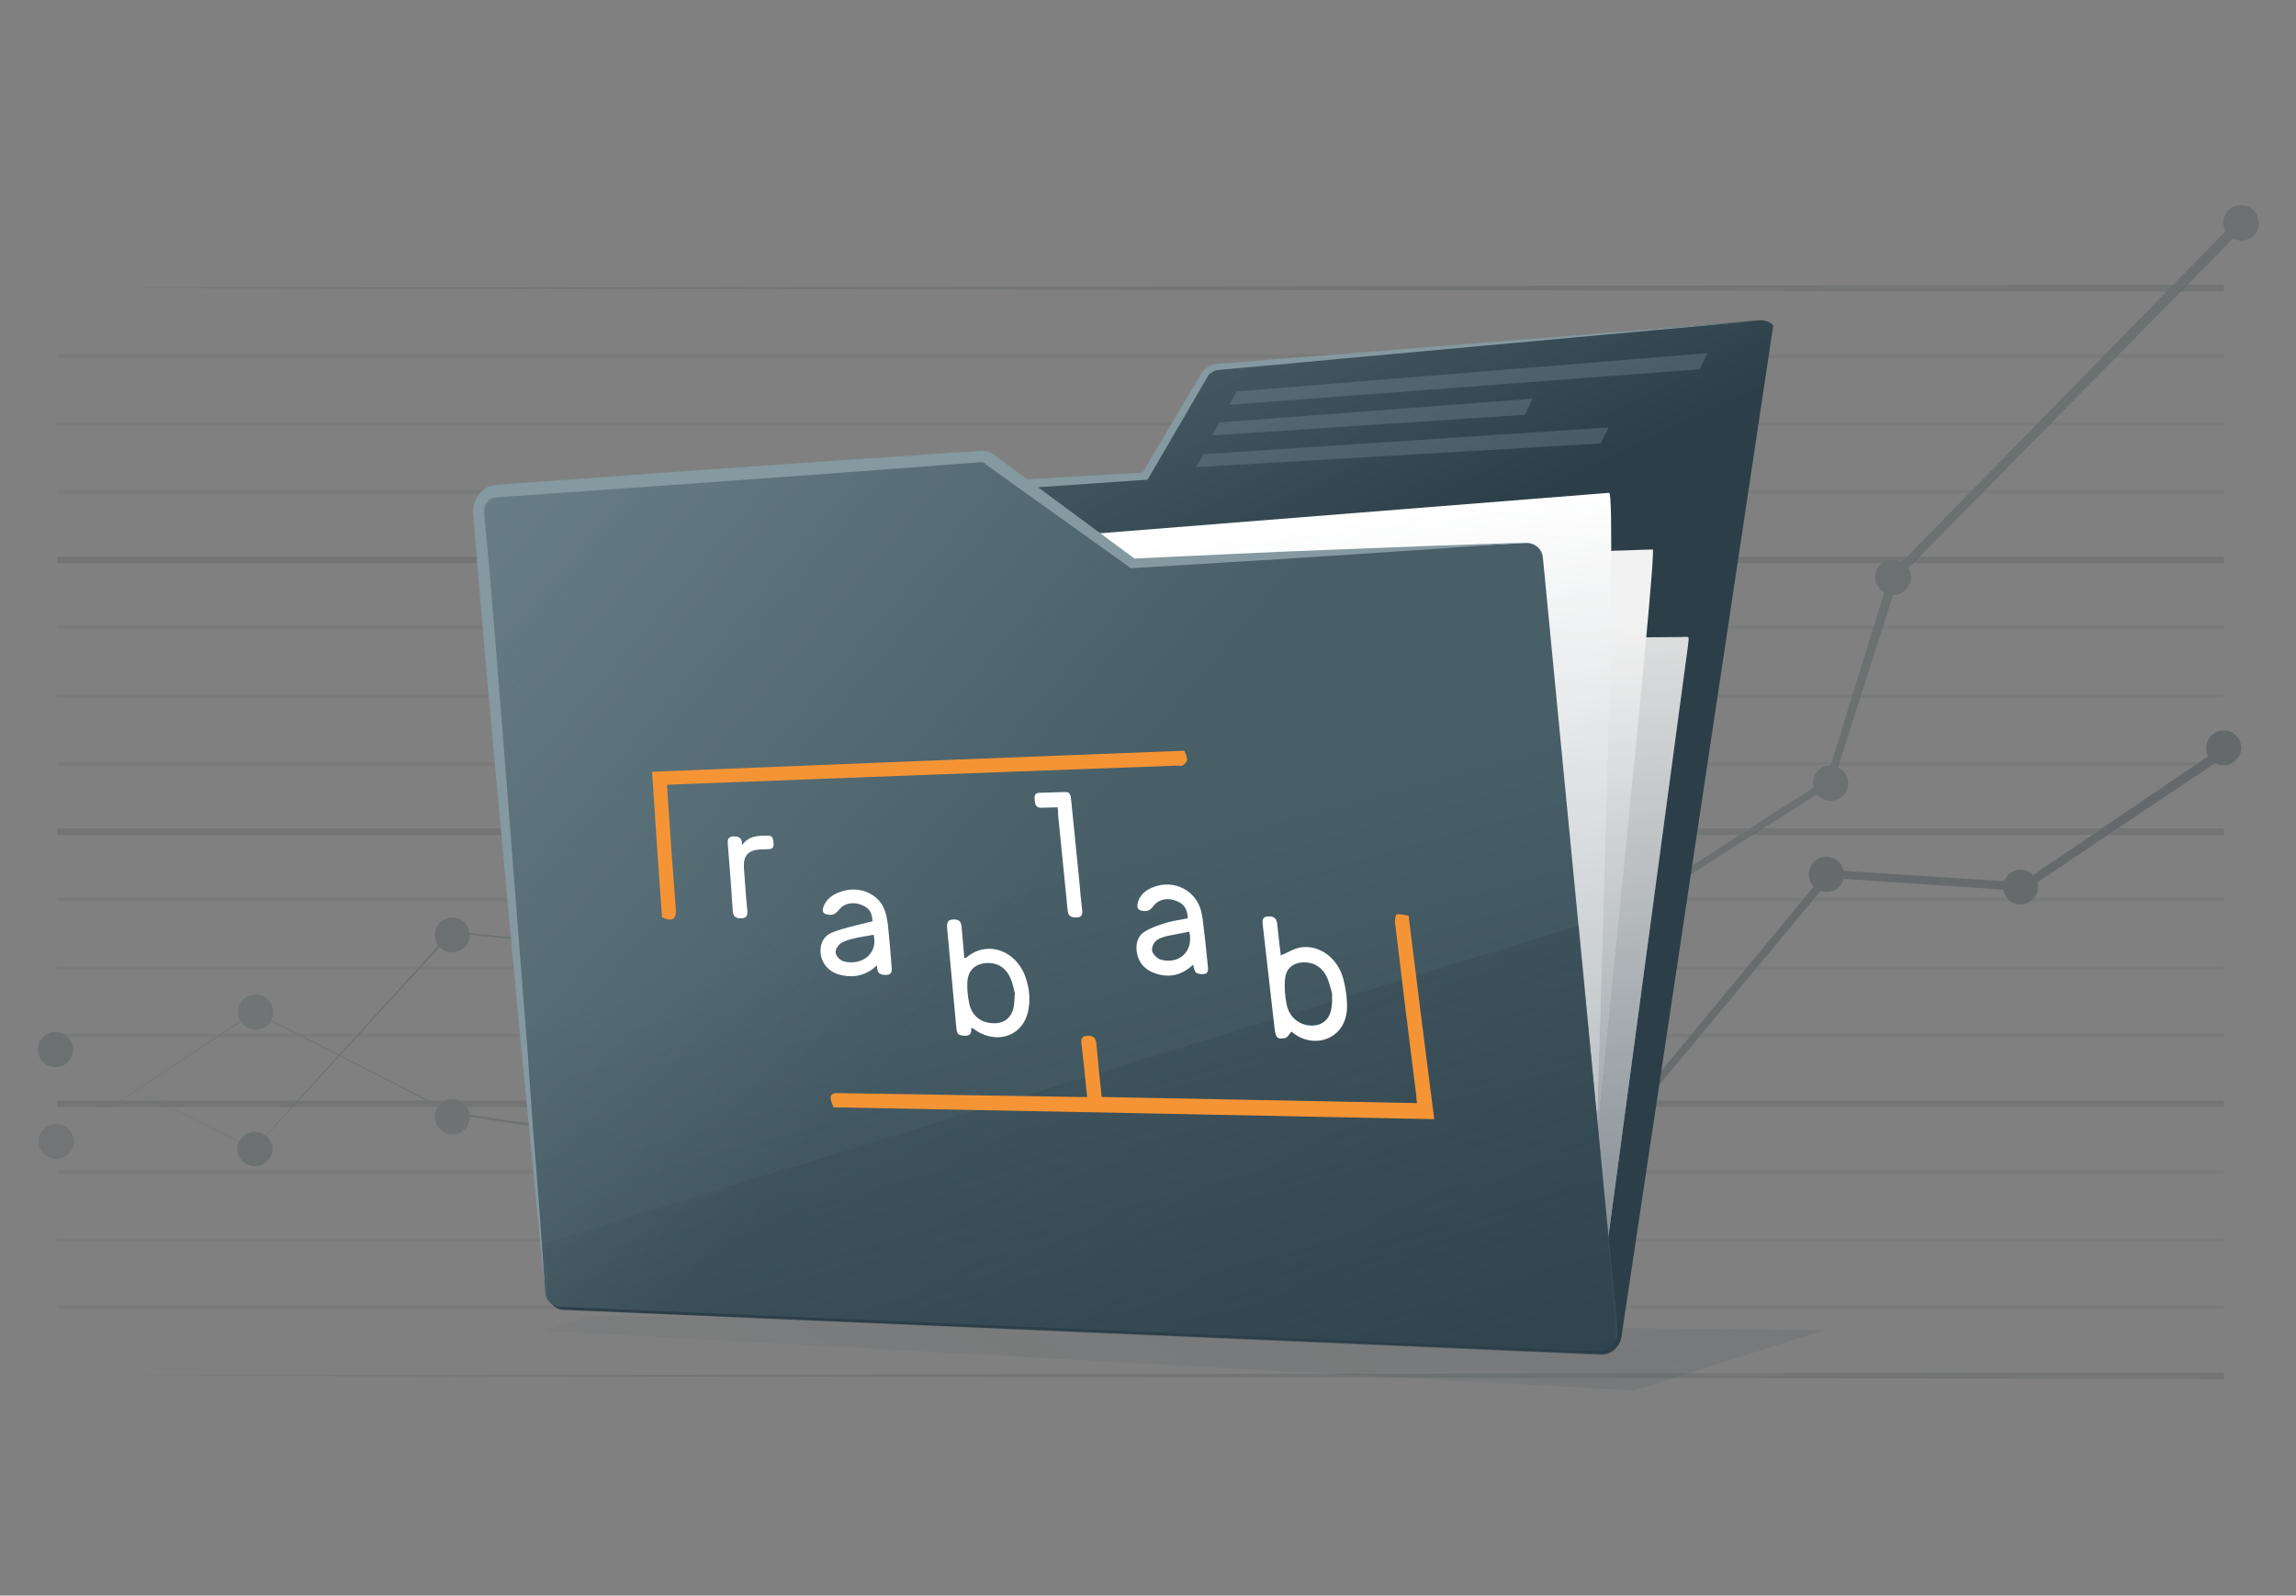 <svg id="Calque_1" xmlns="http://www.w3.org/2000/svg" xmlns:xlink="http://www.w3.org/1999/xlink" viewBox="0 0 600 417"><rect x="0" y="0" width="600" height="417" fill="#808080" stroke="none"/><style>.st2{opacity:.15;fill:#253338}.st3{enable-background:new}.st3,.st5{opacity:.3;fill:#253338}.st12{fill:#8499a0}.st17{fill:#fff}.st24{display:inline;fill:#8499a0}.st25{fill:#f59435}</style><g opacity=".5"><defs><path id="SVGID_1_" d="M66.9 269.1c-1.7 0-3.1-.9-3.9-2.1l-27.1 17.9 26.7 13.3c.8-1.5 2.3-2.5 4.1-2.5 1.1 0 2.1.4 2.8 1l18.9-20.8-17.6-9c-.8 1.2-2.2 2.2-3.9 2.2z"/></defs><clipPath id="SVGID_2_"><use xlink:href="#SVGID_1_" overflow="visible"/></clipPath><g clip-path="url(#SVGID_2_)"><path class="st2" d="M14.9 270.2h566.2v.9H14.9z"/><path class="st3" d="M14.9 287.6h566.2v1.7H14.9z"/></g><g><defs><path id="SVGID_3_" d="M13.3 73.7v287.4l569.3.9V72.8l-569.3.9zM590 58.1c0 2.5-2.1 4.6-4.6 4.6-.8 0-1.5-.2-2.1-.6l-84.9 86.2c.5.6.7 1.5.7 2.4 0 2.5-2.1 4.6-4.6 4.6h-.1L480 200.4c1.6.7 2.7 2.3 2.7 4.1 0 2.5-2.1 4.6-4.6 4.6-1.4 0-2.7-.6-3.6-1.7l-44 27.9c.2.6.3 1.1.3 1.7 0 2.5-2.1 4.6-4.6 4.6-2.5 0-4.6-2.1-4.6-4.6 0-.4.1-.8.2-1.1l-22.2-10.5-13.1-6.2-6.5-3.1-.6-.2c-.7 1.7-2.4 2.8-4.3 2.8-2.5 0-4.6-2.1-4.6-4.6 0-.9.3-1.7.7-2.4l-45.2-25c-.8 1.5-2.3 2.5-4.1 2.5-.9 0-1.7-.3-2.4-.7l-43.8 37.1c.6.7.9 1.7.9 2.7 0 2.5-2.1 4.6-4.6 4.6-2.5 0-4.6-2.1-4.6-4.6 0-.3 0-.6.1-.9l-42.3-9.9c-.6 1.9-2.3 3.2-4.3 3.2-1.5 0-2.8-.7-3.6-1.8l-43.9 28.2c.4.6.6 1.4.6 2.3 0 2.5-2.1 4.6-4.6 4.6s-4.6-2.1-4.6-4.6c0-.3 0-.6.1-.9l-42.1-4.3c0 2.5-2.1 4.6-4.6 4.6-1.3 0-2.4-.6-3.3-1.4l-26 28.3 25.8 13.1c.9-1 2.1-1.7 3.5-1.7 2.4 0 4.3 1.8 4.5 4.1l42.4 6.2c.3-2.2 2.2-3.9 4.5-3.9 1.3 0 2.5.6 3.4 1.5l44.9-51.8c-.9-.9-1.4-2.1-1.4-3.3 0-2.5 2.1-4.6 4.6-4.6 2.5 0 4.6 2.1 4.6 4.6 0 .6-.2 1.3-.4 1.8l43 19.8c.8-1.4 2.3-2.4 4-2.4 2.1 0 3.9 1.4 4.4 3.4l42.7-9v-.3c0-2.5 2.1-4.6 4.6-4.6 2.1 0 3.8 1.3 4.3 3.2l42.8-7.3v-.2c0-2.5 2.1-4.6 4.6-4.6 2.5 0 4.6 2.1 4.6 4.6 0 1.1-.5 2.1-1.1 2.9l45.5 40.2c.6-.3 1.3-.5 2.1-.5.5 0 .9.1 1.3.2l46-55.6c-.9-.9-1.3-2-1.3-3.2 0-2.5 2.1-4.6 4.6-4.6 2.2 0 4.1 1.6 4.5 3.7l41.9 2.7c.6-1.7 2.3-3 4.3-3 1.3 0 2.4.6 3.3 1.4l45.8-31.1c-.3-.6-.6-1.3-.6-2.1 0-2.5 2.1-4.6 4.6-4.6s4.6 2.1 4.6 4.8c0 2.5-2.1 4.6-4.6 4.6-.8 0-1.6-.2-2.2-.6l-46.5 31.2c.1.4.2.8.2 1.2 0 2.5-2.1 4.6-4.6 4.6-2.3 0-4.2-1.7-4.5-3.9l-41.7-2.8c-.6 2-2.3 3.4-4.4 3.4-.6 0-1.1-.2-1.6-.3l-46.1 55.4c.9.9 1.6 2.1 1.6 3.5 0 2.5-2.1 4.6-4.6 4.6s-4.6-2.1-4.6-4.6c0-1.1.4-2.1 1.1-2.9L378 248.7c-.6.4-1.4.6-2.2.6-1.9 0-3.5-1.1-4.2-2.8l-42.9 7.1c0 2.4-2.1 4.5-4.6 4.5-2 0-3.6-1.2-4.3-2.9l-42.8 8.9c0 2.5-2.1 4.6-4.6 4.6-2.5 0-4.6-2.1-4.6-4.6 0-.4.1-.8.2-1.1l-43-20.1c-.9 1.2-2.2 2-3.8 2-.9 0-1.8-.3-2.5-.8l-45.2 51.7c.5.8.8 1.7.8 2.6 0 2.5-2.1 4.6-4.6 4.6s-4.6-2.1-4.6-4.6l-42.2-6.4c0 2.5-2.1 4.6-4.6 4.6-2.5 0-4.6-2.1-4.6-4.6 0-1 .3-2 .9-2.7L88.7 276l-19.1 20.7c.9.8 1.6 2.1 1.6 3.4 0 2.5-2.1 4.6-4.6 4.6-2.5 0-4.6-2.1-4.6-4.6 0-.6.2-1.3.4-1.8l-26.7-13.4-17 11.2c.3.7.6 1.4.6 2.2 0 2.5-2.1 4.6-4.6 4.6s-4.6-2.1-4.6-4.6c0-2.5 2.1-4.6 4.6-4.6 1.7 0 3.2.9 4 2.4l16.9-11.2-17.1-8.6c-.8 1.5-2.3 2.5-4.1 2.5-2.5 0-4.6-2.1-4.6-4.6 0-2.5 2.1-4.6 4.6-4.6 2.5 0 4.6 2.1 4.6 4.6 0 .8-.2 1.4-.5 2.1l17.1 8.5 27.1-18c-.4-.6-.6-1.4-.6-2.3 0-2.5 2.1-4.6 4.6-4.6s4.6 2.1 4.6 4.6c0 .7-.2 1.4-.6 2.1l17.8 9 26-28.5c-.6-.8-.9-1.7-.9-2.8 0-2.5 2.1-4.6 4.6-4.6 2.4 0 4.3 1.8 4.5 4.1l42.4 4.2c.6-1.8 2.4-3.1 4.3-3.1 1.4 0 2.7.7 3.6 1.7l43.9-28.4c-.3-.6-.5-1.3-.5-2 0-2.5 2.1-4.6 4.6-4.6 2.5 0 4.6 2.1 4.6 4.6 0 .2-.1.3-.1.5l42.5 9.8c.7-1.6 2.4-2.7 4.2-2.7 1.1 0 2.1.4 2.9 1l43.6-37.1c-.7-.8-1.2-1.9-1.2-3.1 0-2.5 2.1-4.6 4.6-4.6 2.5 0 4.6 2.1 4.6 4.6 0 .3 0 .6-.1.8l46.2 25.2c.8-.6 1.8-1 2.9-1 2.5 0 4.6 2.1 4.6 4.6v.2l.9.4 6.5 3.1 13.1 6.2 22.2 10.4c.8-1.2 2.1-2 3.7-2 1.3 0 2.4.6 3.3 1.4l44-28.2c-.1-.4-.2-.8-.2-1.2 0-2.5 2.1-4.6 4.6-4.6l14.2-45.2c-1.4-.8-2.4-2.3-2.4-4 0-2.5 2.1-4.6 4.6-4.6.9 0 1.7.3 2.4.7l84.6-86.5c-.4-.6-.6-1.4-.6-2.2 0-2.5 2.1-4.6 4.6-4.6 2.4.1 4.4 2.1 4.2 4.6z"/></defs><clipPath id="SVGID_4_"><use xlink:href="#SVGID_3_" overflow="visible"/></clipPath><g clip-path="url(#SVGID_4_)"><path class="st2" d="M14.9 92.6h566.2v.9H14.9zM14.9 110.4h566.2v.9H14.9zM14.9 128.1h566.2v.9H14.9zM14.9 163.6h566.2v.9H14.9zM14.9 181.5h566.2v.9H14.9zM14.9 199.2h566.2v.9H14.9zM14.9 234.7h566.2v.9H14.9zM14.9 252.5h566.2v.9H14.9zM14.9 270.2h566.2v.9H14.9zM14.9 305.8h566.2v.9H14.9zM14.9 323.6h566.2v.9H14.9zM14.9 341.3h566.2v.9H14.9z"/><path class="st5" d="M14.9 75.3l566.2-.9v1.8z"/><path class="st3" d="M14.9 145.5h566.2v1.7H14.9zM14.9 216.5h566.2v1.7H14.9zM14.9 287.6h566.2v1.7H14.9z"/><path class="st5" d="M14.9 359.5l566.2-.8v1.7z"/></g></g><g><linearGradient id="SVGID_5_" gradientUnits="userSpaceOnUse" x1="10.237" y1="246.879" x2="585.641" y2="246.879"><stop offset="0" stop-color="#253338" stop-opacity=".5"/><stop offset="1" stop-color="#253338"/></linearGradient><path d="M581.1 190.9c-2.5 0-4.6 2.1-4.6 4.6 0 .8.2 1.5.6 2.1l-45.8 31.1c-.9-.9-2-1.4-3.3-1.4-2 0-3.6 1.3-4.3 3l-41.9-2.7c-.4-2.1-2.3-3.7-4.5-3.7-2.5 0-4.6 2.1-4.6 4.6 0 1.3.5 2.4 1.3 3.2l-46 55.6c-.5-.2-.9-.2-1.3-.2-.7 0-1.4.2-2.1.5l-45.5-40.2c.6-.8 1.1-1.8 1.1-2.9 0-2.5-2.1-4.6-4.6-4.6s-4.6 2.1-4.6 4.6v.2l-42.8 7.3c-.6-1.9-2.3-3.2-4.3-3.2-2.5 0-4.6 2.1-4.6 4.6v.3l-42.7 9c-.6-2-2.3-3.4-4.4-3.4-1.7 0-3.2.9-4 2.4l-43-19.8c.2-.6.4-1.2.4-1.8 0-2.5-2.1-4.6-4.6-4.6-2.5 0-4.6 2.1-4.6 4.6 0 1.3.6 2.4 1.4 3.3L173 295.1c-.9-.9-2.1-1.5-3.4-1.5-2.3 0-4.2 1.7-4.5 3.9l-42.4-6.2c-.2-2.3-2.1-4.1-4.5-4.1-1.4 0-2.6.6-3.5 1.7l-43.9-22.3c.3-.6.6-1.3.6-2.1 0-2.5-2.1-4.6-4.6-4.6s-4.6 2.1-4.6 4.6c0 .9.2 1.7.6 2.3l-44.1 29.3c-.8-1.4-2.3-2.4-4-2.4-2.5 0-4.6 2.1-4.6 4.6s2.1 4.6 4.6 4.6 4.6-2.1 4.6-4.6c0-.8-.2-1.5-.6-2.2L63 267c.8 1.3 2.2 2.1 3.9 2.1s3.2-.9 3.9-2.3l43.7 22.4c-.6.7-.9 1.7-.9 2.7 0 2.5 2.1 4.6 4.6 4.6 2.5 0 4.6-2.1 4.6-4.6l42.2 6.4c0 2.5 2.1 4.6 4.6 4.6s4.6-2.1 4.6-4.6c0-.9-.3-1.8-.8-2.6l45.2-51.7c.7.5 1.6.8 2.5.8 1.6 0 2.9-.8 3.8-2l43 20.1c-.1.3-.2.7-.2 1.1 0 2.5 2.1 4.6 4.6 4.6s4.6-2.1 4.6-4.6l42.8-8.9c.6 1.7 2.3 2.9 4.3 2.9 2.5 0 4.6-2.1 4.6-4.5l42.9-7.1c.7 1.7 2.3 2.8 4.2 2.8.8 0 1.6-.2 2.2-.6l45.3 40.2c-.7.8-1.1 1.8-1.1 2.9 0 2.5 2.1 4.6 4.6 4.6 2.5 0 4.6-2.1 4.6-4.6 0-1.3-.6-2.6-1.6-3.5l46.1-55.4c.5.2 1 .3 1.6.3 2.1 0 3.9-1.4 4.4-3.4l41.7 2.8c.3 2.2 2.2 3.9 4.5 3.9 2.5 0 4.6-2.1 4.6-4.6 0-.4-.1-.8-.2-1.2l46.5-31.2c.6.4 1.4.6 2.2.6 2.5 0 4.6-2.1 4.6-4.6-.1-2.5-2.1-4.5-4.6-4.5z" opacity=".6" fill="url(#SVGID_5_)"/><path d="M585.6 53.6c-2.5 0-4.6 2.1-4.6 4.6 0 .8.2 1.6.6 2.2L497 146.9c-.7-.4-1.5-.7-2.4-.7-2.5 0-4.6 2.1-4.6 4.6 0 1.7 1 3.2 2.4 4l-14 45.2c-2.5 0-4.6 2.1-4.6 4.6 0 .4.1.8.2 1.2L430 234c-.9-.9-2-1.4-3.3-1.4-1.6 0-2.9.8-3.7 2L400.8 224l-13.1-6.2-6.5-3.1-.9-.4v-.2c0-2.5-2.1-4.6-4.6-4.6-1.1 0-2.1.4-2.9 1l-46.2-25.2c.1-.2.1-.5.1-.8 0-2.5-2.1-4.6-4.6-4.6-2.5 0-4.6 2.1-4.6 4.6 0 1.2.5 2.3 1.2 3.1l-43.6 37.1c-.8-.6-1.8-1-2.9-1-1.8 0-3.5 1.1-4.2 2.7l-42.5-9.8c0-.2.1-.3.1-.5 0-2.5-2.1-4.6-4.6-4.6-2.5 0-4.6 2.1-4.6 4.6 0 .7.2 1.3.5 2L173 246.7c-.9-1-2.1-1.7-3.6-1.7-2 0-3.7 1.3-4.3 3.1l-42.4-4.2c-.2-2.3-2.1-4.1-4.5-4.1-2.5 0-4.6 2.1-4.6 4.6 0 1 .4 2 .9 2.8l-45.1 49.6c-.8-.6-1.7-1-2.8-1-1.8 0-3.3 1-4.1 2.5l-43.9-21.9c.3-.6.5-1.3.5-2.1 0-2.5-2.1-4.6-4.6-4.6s-4.6 2.1-4.6 4.6 2.1 4.6 4.6 4.6c1.8 0 3.3-1 4.1-2.5l43.8 22c-.2.6-.4 1.2-.4 1.8 0 2.5 2.1 4.6 4.6 4.6s4.6-2.1 4.6-4.6c0-1.3-.6-2.6-1.6-3.4l45.3-49.3c.9.9 2 1.4 3.3 1.4 2.5 0 4.6-2.1 4.6-4.6l42.1 4.3c-.1.2-.1.6-.1.9 0 2.5 2.1 4.6 4.6 4.6s4.6-2.1 4.6-4.6c0-.9-.2-1.7-.6-2.3l43.9-28.2c.9 1.1 2.1 1.8 3.6 1.8 2.1 0 3.8-1.3 4.3-3.2l42.3 9.9c-.1.2-.1.6-.1.9 0 2.5 2.1 4.6 4.6 4.6 2.5 0 4.6-2.1 4.6-4.6 0-1-.3-2-.9-2.7l43.8-37.1c.7.4 1.5.7 2.4.7 1.8 0 3.3-1 4.1-2.5l45.5 25.1c-.4.7-.7 1.5-.7 2.4 0 2.5 2.1 4.6 4.6 4.6 1.9 0 3.6-1.2 4.3-2.8l.6.2 6.5 3.1 13.1 6.2 22.2 10.5c-.1.3-.2.7-.2 1.1 0 2.5 2.1 4.6 4.6 4.6 2.5 0 4.6-2.1 4.6-4.6 0-.6-.2-1.2-.3-1.7l44-27.9c.9 1 2.1 1.7 3.6 1.7 2.5 0 4.6-2.1 4.6-4.6 0-1.8-1.1-3.4-2.7-4.1l14.4-45.1h.1c2.5 0 4.6-2.1 4.6-4.6 0-.9-.2-1.7-.7-2.4l84.9-86.2c.6.3 1.3.6 2.1.6 2.5 0 4.6-2.1 4.6-4.6-.1-2.7-2.1-4.7-4.7-4.7z" opacity=".4" fill="#253338"/></g></g><linearGradient id="SVGID_6_" gradientUnits="userSpaceOnUse" x1="733.382" y1="104.773" x2="242.091" y2="911.471" gradientTransform="translate(-30.168 -271.283) scale(.899)"><stop offset="0" stop-color="#2c3f49"/><stop offset="1" stop-color="#2c3f49" stop-opacity="0"/></linearGradient><path d="M154.5 343.9l-11.8 3.9L427 363.4l49.5-15.7-322-3.8z" opacity=".3" fill="url(#SVGID_6_)"/><path d="M164.7 137.3c.3-2.4 2.2-4.4 4.3-4.6l130.2-8.2L315 97.4c.9-.9 2.1-1.4 3.3-1.5l141.4-12.2c1.4-.1 2.8.4 3.7 1.3l-39.7 264.5c-.4 2.6-2.8 4.5-5.4 4.4L147 342.3c-1-.1-2-.6-2.7-1.4s-1-2-.8-3.2l21.2-200.4z" fill="#2c3f49"/><linearGradient id="SVGID_7_" gradientUnits="userSpaceOnUse" x1="241.537" y1="263.197" x2="355.115" y2="504.313" gradientTransform="translate(-30.168 -271.283) scale(.899)"><stop offset="0" stop-color="#8499a0"/><stop offset="1" stop-color="#8499a0" stop-opacity="0"/></linearGradient><path d="M164.7 137.3c.3-2.4 2.2-4.4 4.3-4.6l130.2-8.2L315 97.4c.9-.9 2.1-1.4 3.3-1.5l141.4-12.2c1.4-.1 2.8.4 3.7 1.3l-39.7 264.5c-.4 2.6-2.8 4.5-5.4 4.4L147 342.3c-1-.1-2-.6-2.7-1.4s-1-2-.8-3.2l21.2-200.4z" fill="url(#SVGID_7_)"/><path d="M321.3 105.8l1.9-3.5 123-10-2 4.2-122.9 9.3zm-4.6 8l2-3.4 81.8-6.2-2 4.2-81.8 5.4zm-4.2 8.3l2.1-3.4 105.8-7-2.1 4.2-105.8 6.2z" opacity=".3" fill="#8499a0"/><path class="st12" d="M168.9 131l130.2-7.5-.8.5 16-27 .1-.1.1-.1c.6-.6 1.3-1.1 2.2-1.4.4-.2.8-.3 1.3-.3s.8-.1 1.2-.1l4.5-.3 9.1-.8 18.1-1.4 36.3-2.9 72.5-5.8-72.5 6.6-36.2 3.3-18.1 1.7-9.1.8-4.5.4-1.1.1c-.3.1-.6.1-.9.3-.6.3-1.2.6-1.6 1.1l.2-.2-15.8 27.1-.3.4h-.5l-130.2 9-.2-3.4z"/><g><path d="M173.5 168.5l265.4-2c2.8 0 2.5-.6 2.2 2.3l-23.4 173.7c-.3 2.7-2.8 4.7-5.6 4.5l-254.5-18.4c-2.1-.2-3.7-2.2-3.4-4.6L169 173.1c.3-2.6 2.2-4.6 4.5-4.6z" fill="#e6e6e6"/><linearGradient id="SVGID_8_" gradientUnits="userSpaceOnUse" x1="373.304" y1="669.057" x2="356.172" y2="481.558" gradientTransform="translate(-30.168 -271.283) scale(.899)"><stop offset="0" stop-color="#2c3f49"/><stop offset="1" stop-color="#2c3f49" stop-opacity="0"/></linearGradient><path d="M173.5 168.5l265.4-2c2.8 0 2.5-.6 2.2 2.3l-23.4 173.7c-.3 2.7-2.8 4.7-5.6 4.5l-254.5-18.4c-2.1-.2-3.7-2.2-3.4-4.6L169 173.1c.3-2.6 2.2-4.6 4.5-4.6z" opacity=".5" fill="url(#SVGID_8_)"/><g><path d="M163.6 152.4l268.3-8.8c1.3-.1-16.1 166.5-16.1 166.6-.3 2.7-2.7 4.9-5.4 4.9l-255.6-2.7c-2.2 0-3.8-2-3.6-4.4l8.2-150.9c.2-2.4 2-4.5 4.2-4.7z" fill="#f2f2f2"/><linearGradient id="SVGID_9_" gradientUnits="userSpaceOnUse" x1="374.425" y1="676.755" x2="351.106" y2="503.533" gradientTransform="translate(-30.168 -271.283) scale(.899)"><stop offset="0" stop-color="#2c3f49"/><stop offset="1" stop-color="#2c3f49" stop-opacity="0"/></linearGradient><path d="M163.6 152.4l268.3-8.8c1.3-.1-16.1 166.5-16.1 166.6-.3 2.7-2.7 4.9-5.4 4.9l-255.6-2.7c-2.2 0-3.8-2-3.6-4.4l8.2-150.9c.2-2.4 2-4.5 4.2-4.7z" opacity=".5" fill="url(#SVGID_9_)"/></g><g><path class="st17" d="M151.1 150.2l269.4-21.4c2.2-.4-2.8 152.2-3.3 167.9.1 2.7-2.2 2.3-4.9 2.6l-255 20.7c-2.2.3-3.9-1.5-4-3.9l-6-160.8c-.1-2.5 1.6-4.7 3.8-5.1z"/><linearGradient id="SVGID_10_" gradientUnits="userSpaceOnUse" x1="376.584" y1="741.825" x2="342.063" y2="463.251" gradientTransform="translate(-30.168 -271.283) scale(.899)"><stop offset="0" stop-color="#2c3f49"/><stop offset="1" stop-color="#2c3f49" stop-opacity="0"/></linearGradient><path d="M151.1 150.2l269.4-21.4c2.2-.4-2.8 152.2-3.3 167.9.1 2.7-2.2 2.3-4.9 2.6l-255 20.7c-2.2.3-3.9-1.5-4-3.9l-6-160.8c-.1-2.5 1.6-4.7 3.8-5.1z" opacity=".5" fill="url(#SVGID_10_)"/></g></g><g><path d="M126.3 130.2c.8-1 1.9-1.7 3-1.8l127-9.1c1.1-.1 2.1.3 2.8 1.1l37.1 26.8 102.5-5.3c2.3-.1 4.3 1.5 4.5 3.9l19.5 201.7c.2 1.4-.4 2.9-1.4 4-1.1 1.1-2.5 1.7-4 1.6L146 341.5c-1.8-.1-3.4-1.7-3.5-3.8l-17.3-203.9c-.2-1.2.3-2.6 1.1-3.6z" fill="#485f68"/><linearGradient id="SVGID_11_" gradientUnits="userSpaceOnUse" x1="398.826" y1="734.985" x2="295.399" y2="532.574" gradientTransform="translate(-30.168 -271.283) scale(.899)"><stop offset="0" stop-color="#2c3f49"/><stop offset="1" stop-color="#2c3f49" stop-opacity="0"/></linearGradient><path d="M422.2 352.5c-1.1 1.1-2.5 1.7-4 1.6l-271.3-11.7c-1.8-.1-3.4-1.7-3.5-3.8l-1.1-13.7 270.3-83c.1 1.6 10.6 109.5 9.6 110.6z" opacity=".5" fill="url(#SVGID_11_)"/><linearGradient id="SVGID_12_" gradientUnits="userSpaceOnUse" x1="402.813" y1="809.838" x2="333.015" y2="556.031" gradientTransform="translate(-30.168 -271.283) scale(.899)"><stop offset="0" stop-color="#2c3f49"/><stop offset="1" stop-color="#2c3f49" stop-opacity="0"/></linearGradient><path d="M126.3 130.2c.8-1 1.9-1.7 3-1.8l127-9.1c1.1-.1 2.1.3 2.8 1.1l37.1 26.8 102.5-5.3c2.3-.1 4.3 1.5 4.5 3.9l19.5 201.7c.2 1.4-.4 2.9-1.4 4-1.1 1.1-2.5 1.7-4 1.6L146 341.5c-1.8-.1-3.4-1.7-3.5-3.8l-17.3-203.9c-.2-1.2.3-2.6 1.1-3.6z" fill="url(#SVGID_12_)"/><linearGradient id="SVGID_13_" gradientUnits="userSpaceOnUse" x1="51.683" y1="327.646" x2="330.235" y2="564.955" gradientTransform="translate(-30.168 -271.283) scale(.899)"><stop offset="0" stop-color="#8499a0"/><stop offset="1" stop-color="#8499a0" stop-opacity="0"/></linearGradient><path d="M126.3 130.2c.8-1 1.9-1.7 3-1.8l127-9.1c1.1-.1 2.1.3 2.8 1.1l37.1 26.8 102.5-5.3c2.3-.1 4.3 1.5 4.5 3.9l19.5 201.7c.2 1.4-.4 2.9-1.4 4-1.1 1.1-2.5 1.7-4 1.6L146 341.5c-1.8-.1-3.4-1.7-3.5-3.8l-17.3-203.9c-.2-1.2.3-2.6 1.1-3.6z" fill="url(#SVGID_13_)"/><path class="st12" d="M142.5 337.8c-1.5-14.2-2.8-28.4-4.2-42.7l-2.1-21.2-2-21.4c-2.6-28.4-5.3-56.8-7.8-85.3l-1.8-21.4-.9-10.6-.1-1.3c0-.6 0-1.2.2-1.8.3-1.2.8-2.2 1.5-3.1.8-.9 1.8-1.7 3-2 .3-.1.7-.2 1-.2l.7-.1 1.3-.1 42.7-3.1 42.7-3 21.4-1.4 10.6-.8 5.4-.3 1.3-.1c.4 0 .8-.1 1.5-.1 1.3.1 2.5.6 3.4 1.5l-.2-.2 18.4 13.6 18.4 13.6-.8-.3 25.6-1.2c8.5-.4 17.1-.8 25.6-1.1l25.6-1 25.6-.9-25.6 1.8-25.6 1.7c-8.5.6-17.1 1.1-25.6 1.6l-25.9 1.6h-.4l-.3-.3-18.6-13.3-18.6-13.3-.1-.1-.1-.1c-.3-.3-.8-.6-1.4-.6-.2 0-.8 0-1.2.1l-1.3.1-5.4.4-10.6.8-21.4 1.6-42.7 3.1-42.7 3-1.3.1-.7.1c-.1 0-.3 0-.3.1-.5.2-1 .4-1.3.9-.4.5-.7 1.1-.8 1.7-.1.3-.1.6-.1.9l.1 1.3 1 10.6 1.8 21.4c2.3 28.5 4.5 56.9 6.7 85.4l1.7 21.4 1.5 21.4c1.2 14.1 2.2 28.3 3.2 42.6z"/></g><g><path class="st25" d="M217.8 289.4c-.2-.7-.6-1.4-.7-2.1-.2-1.1.4-1.6 1.5-1.6h1.4c20.6.3 41.2.7 61.8 1h2.3c-.1-.7-.1-1.3-.2-1.8-.4-4.1-.8-8.1-1.3-12.2-.2-1.5.4-2 1.8-2s1.9.6 2.1 2c.4 4.6.9 9.2 1.4 14 27.5.5 54.8 1.1 82.4 1.6-.1-.6-.2-1.3-.2-2-1.9-14.9-3.7-29.9-5.5-44.8-.1-.9 0-2.4.4-2.5.9-.2 2.1.2 3.1.3 2.2 17.7 4.4 35.5 6.7 53.2-52.5-1.1-104.8-2.1-157-3.1zM309.5 196.2c.3.8.7 1.6.7 2.3 0 .6-.6 1.2-1.1 1.5-.4.3-1.1.1-1.7.1-43.6 1.6-87.2 3.2-130.8 4.9-.7 0-1.4.1-2.3.1.1.7.1 1.3.1 1.8.7 10.2 1.4 20.5 2.2 30.7.2 2.7-1 3.4-3.6 2.1-.9-12.7-1.8-25.3-2.6-38 46.3-1.9 92.7-3.7 139.1-5.5z"/><path class="st17" d="M253.8 268.6c.1 1.3-.1 2.1-1.6 2.1-1.8-.1-2.1-.3-2.3-2.2-.8-8.7-1.6-17.3-2.4-26-.1-1.5.2-2.2 1.8-2.2 1.5 0 1.9.7 2 2.1.2 2.6.5 5.3.7 8 .3-.1.4-.1.5-.1 5.3-4.6 13-2.1 15.5 5.1 1 2.9 1.3 5.8.7 8.7-1.3 6.8-8.5 9.2-14.4 4.7-.1 0-.2 0-.5-.2zm11.4-9c-.3-1.2-.5-2.4-1-3.6-1.2-3-3.4-4.5-6.5-4.3-2.9.2-4.8 2-4.9 5-.1 1.8.1 3.8.5 5.6.6 3 2.9 4.9 5.8 5.1 3 .3 5.2-1.2 5.8-4.2.2-1.1.2-2.4.3-3.6zM337.5 269.6c-.6.6-1 1.6-1.7 1.7-2 .4-2.4-.1-2.7-2.3-1-9.1-2.1-18.1-3.1-27.2-.2-1.5 0-2.3 1.6-2.3s2.1.8 2.2 2.3c.3 2.7.6 5.5.9 7.9 1.8-.7 3.4-1.8 5.2-2.1 4.9-.7 9.6 2.7 11.1 8.1.7 2.6 1.1 5.4 1 8-.5 8.4-9.3 10.6-14.5 5.9zm10.6-10c-.4-1.3-.7-2.7-1.2-3.9-1.2-2.8-3.4-4.2-6.2-4.2-2.8.1-4.7 1.6-4.9 4.5-.2 2.1 0 4.3.4 6.4.6 3.2 3 5.3 5.9 5.6 3.1.3 5.3-1.3 5.8-4.4.3-1.3.2-2.6.2-4zM229.2 252.3c-2.7 2.5-5.7 3.3-9.1 2.6-2.8-.5-4.8-2.3-5.5-4.8-.6-2.5.2-5.3 2.7-6.3 2.8-1.2 6-1.8 9-2.6.6-.2 1.2-.3 1.7-.4-.1-2.3-.8-3.4-2.6-4.2-2.2-1-4.7-.6-6 1-.7.8-1.2 1.5-2.5 1.5-1.8-.1-2.3-.8-1.6-2.4.9-2.1 2.8-3.2 4.9-3.8 4.6-1.4 9.5.8 11 5 .4 1.1.6 2.3.8 3.5.4 3.7.7 7.4 1 11.2.1 1.2.1 2.2-1.5 2.2s-2.4-.5-2.3-2.5zm-.9-8c-2 .4-3.9.6-5.7 1.1-1.1.3-2.2.6-3.1 1.3-.6.5-1.3 1.6-1.1 2.4.1.8 1.1 1.8 1.9 2.1 4.2 1.3 9.3-1.4 8-6.9zM311.8 252.1c-2.8 2.7-6.1 3.6-9.9 2.3-2.4-.8-4.1-2.4-4.7-4.9-.6-2.5 0-4.8 1.9-6 1.8-1.1 3.9-1.8 5.9-2.4 1.7-.5 3.6-.7 5.4-1.1-.1-2.4-1-3.8-2.9-4.5-2.3-1-4.7-.5-6 1.2-.7.9-1.3 1.5-2.5 1.4-1.6-.1-2.1-.8-1.6-2.4.8-2.5 2.9-3.6 5.1-4.2 4.5-1.2 9.1 1 10.9 5.2.5 1.1.7 2.4.9 3.6.5 3.9.9 7.8 1.3 11.8.1 1.3.4 2.5-1.4 2.5-1.7-.1-2-.3-2.4-2.5zm-1-8.6c-1.9.4-3.8.7-5.7 1.1-1.1.3-2.3.6-3 1.3-.7.6-1.2 1.8-1 2.7.2.8 1.4 2 2.2 2.2 4.7 1.3 8.7-2 7.5-7.3zM276.4 211c-1.5 0-2.9.1-4.3.1-1.3.1-1.6-.8-1.7-1.9-.1-1-.1-2 1.2-2 2.2-.1 4.5-.1 6.7-.2 1.3-.1 1.5.8 1.6 1.9.7 7.3 1.5 14.6 2.2 21.9.2 2.4.4 4.7.7 7.1.2 1.5-.5 1.9-1.7 1.9-1.3 0-2-.5-2.1-1.9-.8-8.3-1.7-16.7-2.5-25 0-.6 0-1.2-.1-1.9zM193.9 220.9c1.9-2.6 4.4-2.5 6.9-2.5 1.1 0 1.2.8 1.3 1.6.1.9.2 1.8-1 1.9-.8.1-1.7.1-2.5.1-3.1.2-4.4 1.7-4.2 4.8.3 3.7.5 7.5.9 11.2.1 1.4-.3 2-1.7 2s-2-.5-2.1-1.9c-.4-5.8-.8-11.6-1.3-17.4-.1-1.1-.1-2 1.4-2.1 1.4 0 2.4.2 2.3 2.3z"/></g></svg>